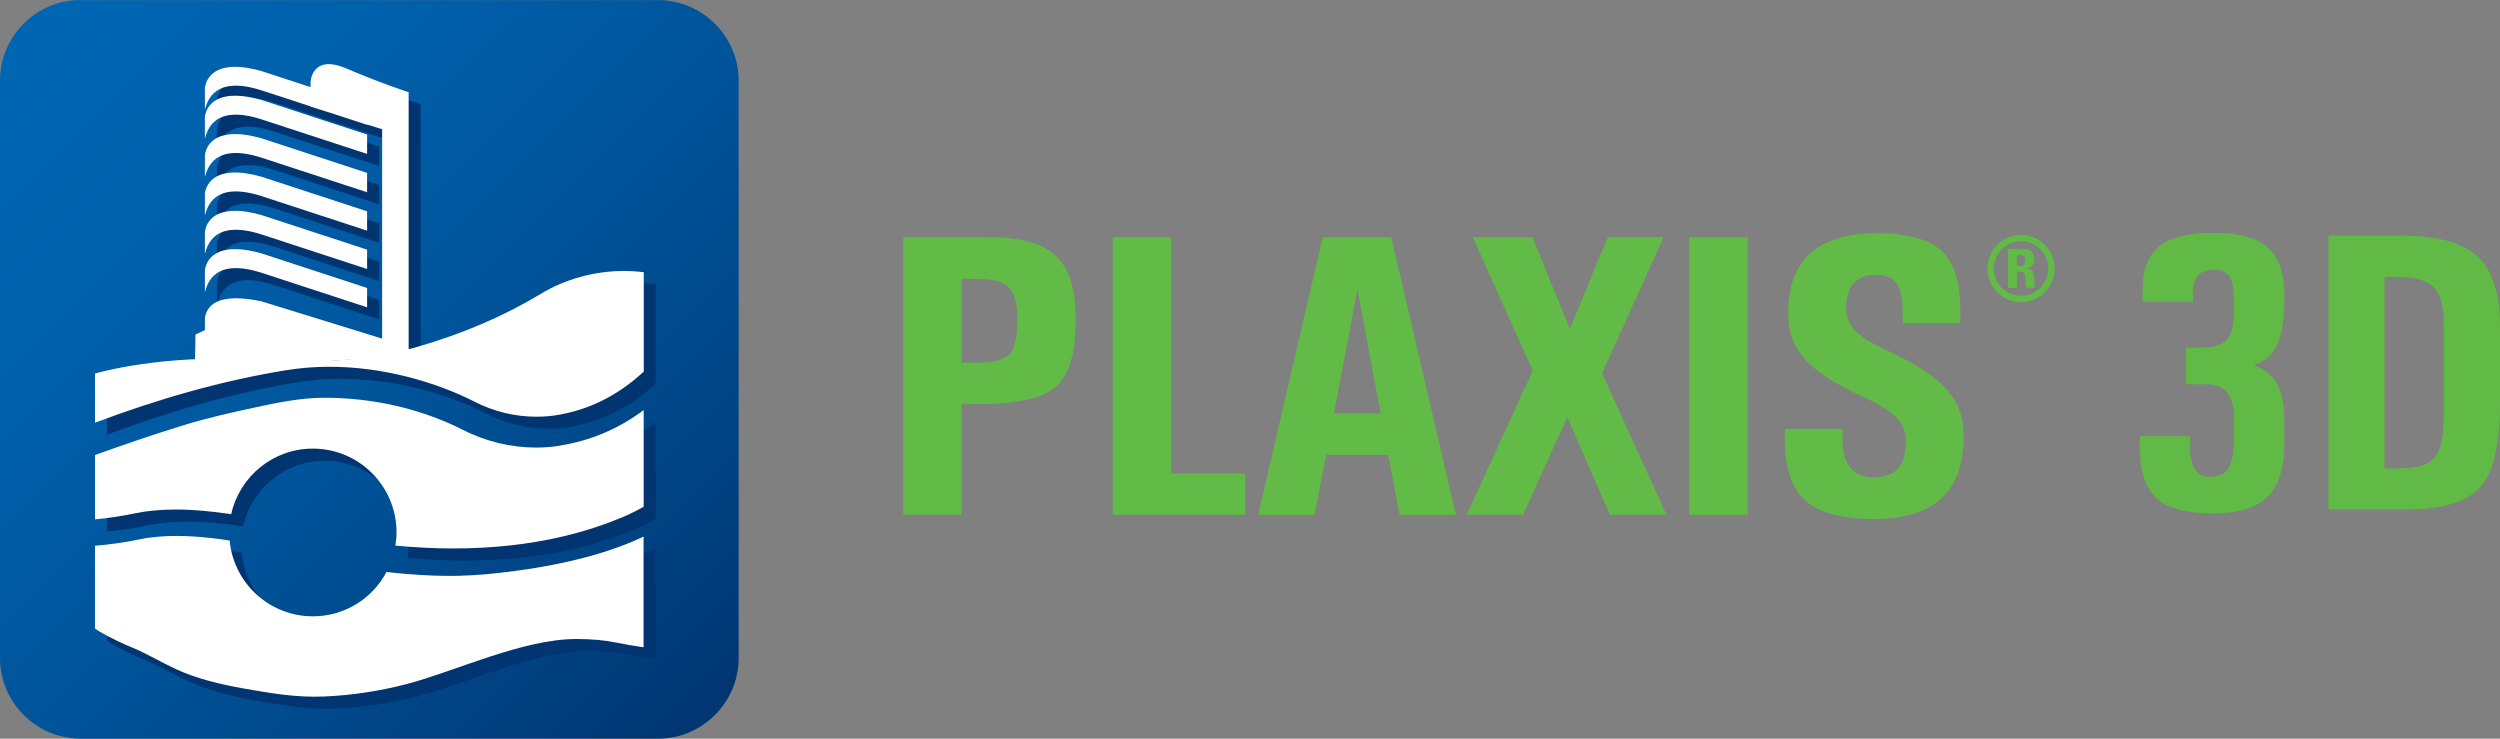 <?xml version="1.0" encoding="UTF-8"?>
<svg id="Layer_1" xmlns="http://www.w3.org/2000/svg" xmlns:xlink="http://www.w3.org/1999/xlink" version="1.1" viewBox="0 0 241.35 71.31">
  <rect x="0" y="0" width="241.35" height="71.31" fill="#808080" stroke="none"/>
  <!-- Generator: Adobe Illustrator 29.7.1, SVG Export Plug-In . SVG Version: 2.1.1 Build 8)  -->
  <defs>
    <style>
      .st0 {
        fill: none;
      }

      .st1 {
        fill: #62bb46;
      }

      .st2 {
        fill: url(#linear-gradient);
      }

      .st3 {
        fill: #fff;
      }

      .st4 {
        fill: #62ba46;
      }

      .st5 {
        fill: #003571;
      }

      .st6 {
        clip-path: url(#clippath);
      }
    </style>
    <clipPath id="clippath">
      <path class="st0" d="M7.78,0C3.5,0,0,3.5,0,7.78v55.75c0,4.28,3.5,7.78,7.78,7.78h55.75c4.28,0,7.78-3.5,7.78-7.78V7.79C71.31,3.51,67.81.01,63.53.01H7.78Z"/>
    </clipPath>
    <linearGradient id="linear-gradient" x1="-1099.23" y1="225.86" x2="-1098.23" y2="225.86" gradientTransform="translate(88558.43 58508.91) rotate(45.06) scale(94.58)" gradientUnits="userSpaceOnUse">
      <stop offset="0" stop-color="#0066b3"/>
      <stop offset=".22" stop-color="#0061ac"/>
      <stop offset=".53" stop-color="#005399"/>
      <stop offset=".9" stop-color="#003c7a"/>
      <stop offset=".99" stop-color="#003571"/>
      <stop offset="1" stop-color="#003571"/>
    </linearGradient>
  </defs>
  <g id="Layer_11" data-name="Layer_1">
    <g class="st6">
      <polygon class="st2" points="35.74 -35.66 106.97 35.74 35.58 106.98 -35.66 35.58 35.74 -35.66"/>
    </g>
  </g>
  <g id="Layer_4">
    <path class="st1" d="M87.2,22.9h8.35c2.99,0,5.12.61,6.4,1.82,1.27,1.22,1.91,3.25,1.91,6.1,0,3.23-.64,5.4-1.93,6.52s-3.78,1.68-7.49,1.68h-1.6v10.67h-5.64v-26.79ZM92.84,35h1.6c1.51,0,2.52-.27,3.02-.82.51-.54.76-1.64.76-3.29,0-1.53-.26-2.58-.79-3.13s-1.52-.84-2.99-.84h-1.6v8.08Z"/>
    <path class="st1" d="M107.42,49.7v-26.8h5.64v22.81h7.16v3.98h-12.8Z"/>
    <path class="st1" d="M127.7,22.9h6.61l6.24,26.8h-5.44l-1.09-5.79h-5.99l-1.13,5.79h-5.44l6.24-26.8ZM128.77,39.92h4.52l-2.24-12h0l-2.27,12Z"/>
    <path class="st1" d="M147.97,35.78l-5.79-12.88h5.76l3.62,8.86,3.65-8.86h5.4l-5.95,13.14,6.22,13.65h-5.46l-4.11-9.41-4.27,9.41h-5.44l6.37-13.91Z"/>
    <path class="st1" d="M163.07,22.9h5.64v26.8h-5.64v-26.8Z"/>
    <path class="st1" d="M183.68,31.2v-.8c.03-1.42-.16-2.42-.54-3-.39-.58-1.07-.87-2.04-.87s-1.68.27-2.16.81c-.48.54-.72,1.35-.72,2.42,0,.84.29,1.55.86,2.15.56.6,1.55,1.22,2.96,1.86,2.79,1.29,4.74,2.55,5.86,3.78s1.68,2.73,1.68,4.52c0,2.68-.72,4.69-2.15,6.03s-3.6,2-6.48,2c-3.14,0-5.37-.6-6.68-1.79-1.31-1.2-1.96-3.15-1.96-5.86v-1.05h5.56v.8c-.03,1.29.22,2.26.73,2.91s1.29.97,2.34.97,1.79-.29,2.3-.87c.51-.58.76-1.46.76-2.64,0-.87-.31-1.63-.93-2.26-.61-.63-1.68-1.3-3.22-2.01-2.68-1.23-4.55-2.44-5.61-3.63-1.07-1.18-1.61-2.64-1.61-4.39,0-2.6.72-4.54,2.15-5.83s3.6-1.94,6.48-1.94,5.05.6,6.28,1.8c1.14,1.14,1.71,2.98,1.7,5.51v1.39h-5.56Z"/>
    <path class="st1" d="M198.35,25.92c0,1.8-1.44,3.25-3.23,3.25s-3.25-1.45-3.25-3.25,1.44-3.24,3.25-3.24c1.79,0,3.23,1.44,3.23,3.24M197.74,25.92c0-1.45-1.18-2.63-2.62-2.63s-2.64,1.18-2.64,2.63,1.17,2.64,2.64,2.64c1.44,0,2.62-1.19,2.62-2.64M194.71,27.79h-.85v-3.77h1.57c.58,0,.96.35.96.99,0,.48-.2.83-.76.92v.02c.18,0,.74.05.74.73,0,.24.02.95.1,1.1h-.83c-.11-.23-.11-.48-.11-.73,0-.44.07-.83-.59-.83h-.22v1.57h-.01ZM194.71,25.7h.38c.34,0,.44-.31.44-.56,0-.36-.17-.5-.44-.5h-.38v1.06Z"/>
  </g>
  <g id="Layer_3">
    <path class="st5" d="M61.38,27.32c-2.81,0-5.65.78-8,2.2-3.52,2.13-7.54,3.86-11.95,5.13-3.56,1.03-7.27,1.43-10.97,1.36-3.67-.07-7.31-.35-10.98-.15-3.08.17-6.16.57-9.15,1.35v4.76c5.98-2.25,12.15-4.05,18.46-5.07,5.14-.84,10.61-.03,15.46,1.83.96.37,1.88.78,2.72,1.21,1.85.95,3.91,1.45,5.98,1.45.79,0,1.57-.07,2.34-.22,2.98-.56,5.67-1.95,8.02-4.14v-9.59c-.64-.08-1.28-.12-1.93-.12"/>
    <path class="st5" d="M52.95,44.38c-2.47,0-4.94-.6-7.14-1.73-.76-.39-1.6-.76-2.48-1.1-3.43-1.31-7.08-1.98-10.85-1.98-2.27,0-4.44.45-6.68.93-2.41.52-4.83,1.06-7.18,1.8-2.79.87-5.55,1.81-8.29,2.8v6.21c1.3-.12,2.62-.32,3.96-.6,1.1-.23,2.41-.35,3.88-.35,1.78,0,3.55.19,5.31.45.8-3.62,4.02-6.33,7.88-6.33,4.46,0,8.08,3.62,8.08,8.08,0,.44-.04.86-.11,1.28,7.29.71,14.97.15,21.76-2.67.95-.39,1.67-.77,2.21-1.08v-9.33c-2.27,1.7-4.79,2.81-7.54,3.33-.91.2-1.86.29-2.81.29"/>
    <path class="st5" d="M31.37,60.66c-4.21,0-7.66-3.21-8.04-7.32-2.28-.34-4.57-.56-6.87-.37-.55.05-1.1.11-1.64.22-1.51.32-3.02.54-4.49.66v7.99c.42.32,1.7,1.05,3.56,1.82,1.45.6,2.81,1.43,4.24,2.09,2.08.96,4.33,1.48,6.57,1.88,2.62.46,5.11.89,7.78.77,2.7-.12,5.39-.53,8.01-1.22,4.58-1.2,11.13-4.33,16.31-4.33,1.47,0,2.78.12,3.88.35.88.18,1.75.33,2.61.45v-10.68c-2.7,1.3-7.45,2.91-15.24,3.64-.87.08-1.75.12-2.63.15-2.44.04-4.79-.12-6.95-.37-1.34,2.54-4.02,4.27-7.1,4.27"/>
    <path class="st5" d="M26.4,12.68l10.2,3.34v-1.87l-10.2-3.34c-3.76-1.07-5.22.13-5.46,1.6v2.14c.25-.8.85-3.34,5.46-1.87"/>
    <path class="st5" d="M26.4,27.5l10.2,3.33v-1.87l-10.2-3.33c-3.76-1.07-5.22.13-5.46,1.6v2.14c.25-.81.85-3.34,5.46-1.87"/>
    <path class="st5" d="M26.4,23.79l10.2,3.34v-1.87l-10.2-3.34c-3.76-1.07-5.22.13-5.46,1.6v2.14c.25-.8.85-3.34,5.46-1.87"/>
    <path class="st5" d="M26.4,20.09l10.2,3.34v-1.87l-10.2-3.34c-3.76-1.07-5.22.13-5.46,1.6v2.14c.25-.8.85-3.34,5.46-1.87"/>
    <path class="st5" d="M26.4,16.38l10.2,3.34v-1.87l-10.2-3.33c-3.76-1.07-5.22.13-5.46,1.6v2.14c.25-.81.85-3.34,5.46-1.88"/>
    <path class="st5" d="M23.39,37.7c.28-.07.55-.14.83-.21,2.4-.61,4.89-1.07,7.45-1.35.24-.03.48-.05.72-.07.39-.04.78-.07,1.17-.1,2.71-.2,5.34-.19,7.85,0,0-.14.02-.28.02-.43l-.82-.18V10.06s-2.6-.83-6.01-2.29c-3.4-1.45-3.46,1.35-3.46,1.35v.45l-4.74-1.55c-3.76-1.07-5.22.13-5.46,1.6v2.13c.24-.8.85-3.34,5.46-1.87l4.74,1.55v.02l2.43.77,3.03,1.01v-.03l1.46.46v20.21l-11.65-3.6c-3.82-.8-5.22.13-5.46,1.6v1.18l-.91.42c0,1.76-.12,3.54-.12,5.3,1.13-.39,2.29-.75,3.47-1.07"/>
  </g>
  <g id="Layer_2">
    <path class="st3" d="M60.22,26.16c-2.81,0-5.65.78-8,2.2-3.52,2.13-7.54,3.86-11.95,5.13-3.56,1.03-7.27,1.43-10.97,1.36-3.67-.07-7.31-.35-10.98-.15-3.08.17-6.16.57-9.15,1.35v4.76c5.98-2.25,12.15-4.05,18.46-5.07,5.14-.84,10.61-.03,15.46,1.83.96.37,1.88.78,2.72,1.21,1.85.95,3.91,1.45,5.98,1.45.79,0,1.57-.07,2.34-.22,2.98-.56,5.67-1.95,8.02-4.14v-9.59c-.64-.08-1.28-.12-1.93-.12"/>
    <path class="st3" d="M51.79,43.21c-2.47,0-4.94-.6-7.14-1.73-.76-.39-1.6-.76-2.48-1.1-3.43-1.31-7.08-1.98-10.85-1.98-2.27,0-4.44.45-6.68.93-2.41.52-4.83,1.06-7.18,1.8-2.79.87-5.55,1.81-8.29,2.8v6.21c1.3-.12,2.62-.32,3.96-.6,1.1-.23,2.41-.35,3.88-.35,1.78,0,3.55.19,5.31.45.8-3.62,4.02-6.33,7.88-6.33,4.46,0,8.08,3.62,8.08,8.08,0,.44-.04.86-.11,1.28,7.29.71,14.97.15,21.76-2.67.95-.39,1.67-.77,2.21-1.08v-9.33c-2.27,1.7-4.79,2.81-7.54,3.33-.92.2-1.86.29-2.81.29"/>
    <path class="st3" d="M30.21,59.5c-4.21,0-7.66-3.21-8.04-7.32-2.28-.34-4.57-.56-6.87-.37-.55.05-1.1.11-1.64.22-1.51.32-3.02.54-4.49.66v7.99c.42.32,1.7,1.05,3.56,1.82,1.45.6,2.81,1.43,4.24,2.09,2.08.96,4.33,1.48,6.57,1.88,2.62.46,5.11.89,7.78.77,2.7-.12,5.39-.53,8.01-1.22,4.58-1.2,11.13-4.33,16.31-4.33,1.47,0,2.78.12,3.88.35.88.18,1.75.33,2.61.45v-10.69c-2.7,1.3-7.45,2.91-15.24,3.64-.87.08-1.75.12-2.63.15-2.44.04-4.79-.12-6.95-.37-1.34,2.55-4.02,4.28-7.1,4.28"/>
    <path class="st3" d="M25.24,11.52l10.2,3.34v-1.87l-10.2-3.34c-3.76-1.07-5.22.13-5.46,1.6v2.14c.24-.81.85-3.34,5.46-1.87"/>
    <path class="st3" d="M25.24,26.33l10.2,3.34v-1.87l-10.2-3.34c-3.76-1.07-5.22.13-5.46,1.6v2.14c.24-.8.85-3.33,5.46-1.87"/>
    <path class="st3" d="M25.24,22.63l10.2,3.34v-1.87l-10.2-3.34c-3.76-1.07-5.22.13-5.46,1.6v2.14c.24-.8.85-3.34,5.46-1.87"/>
    <path class="st3" d="M25.24,18.93l10.2,3.34v-1.87l-10.2-3.34c-3.76-1.07-5.22.13-5.46,1.6v2.14c.24-.81.85-3.34,5.46-1.87"/>
    <path class="st3" d="M25.24,15.22l10.2,3.34v-1.87l-10.2-3.34c-3.76-1.07-5.22.13-5.46,1.6v2.14c.24-.8.85-3.34,5.46-1.87"/>
    <path class="st3" d="M22.23,36.54c.28-.07.55-.14.83-.21,2.4-.61,4.89-1.07,7.45-1.35.24-.03.48-.05.72-.07.39-.04.78-.07,1.17-.1,2.71-.2,5.34-.19,7.85,0,0-.14.02-.28.02-.43l-.82-.18V8.9s-2.6-.83-6.01-2.29c-3.4-1.45-3.46,1.35-3.46,1.35v.45l-4.74-1.55c-3.76-1.07-5.22.13-5.46,1.6v2.13c.24-.8.85-3.34,5.46-1.87l4.74,1.55v.02l2.43.77,3.02.99v-.03l1.46.46v20.21l-11.65-3.6c-3.82-.8-5.22.13-5.46,1.6v1.18l-.91.42c0,1.76-.12,3.54-.12,5.3,1.14-.37,2.29-.73,3.48-1.05"/>
    <path class="st4" d="M215.66,28.98c0-1.1-.15-1.86-.44-2.3-.29-.44-.81-.65-1.54-.65-.67,0-1.17.19-1.49.57s-.48.96-.47,1.73v.79h-4.87v-.79c-.06-2.06.44-3.55,1.51-4.47,1.07-.92,2.84-1.38,5.31-1.38s4.17.47,5.25,1.41c1.07.94,1.61,2.47,1.61,4.59v.52c0,2.62-.48,4.41-1.44,5.36-.38.36-.87.66-1.5.88.56.21,1.02.47,1.37.77,1.05.89,1.57,2.41,1.57,4.57v2.23c0,2.39-.55,4.11-1.64,5.17s-2.88,1.59-5.35,1.59-4.36-.51-5.42-1.54-1.58-2.74-1.55-5.13v-.79h4.87v.79c-.03,1.05.11,1.83.42,2.35.3.52.77.78,1.39.78.9,0,1.52-.27,1.88-.8.35-.53.53-1.47.53-2.82v-2.23c0-.99-.22-1.75-.67-2.28-.44-.53-1.07-.8-1.88-.8h-2.08v-3.54h1.52c1.16,0,1.97-.25,2.43-.75.46-.5.68-1.38.68-2.65v-1.18h0Z"/>
    <path class="st4" d="M224.79,22.75h7.12c3.4,0,5.82.67,7.27,2.01s2.17,3.59,2.17,6.74v7.4c0,3.97-.62,6.68-1.9,8.12s-3.69,2.17-7.24,2.17h-7.42v-26.44ZM230.2,45.22h1.42c1.7,0,2.84-.35,3.43-1.04s.88-2.03.88-4.02v-8.73c0-1.79-.33-3.02-.98-3.69-.66-.67-1.86-1.01-3.61-1.01h-1.14v18.49Z"/>
  </g>
</svg>